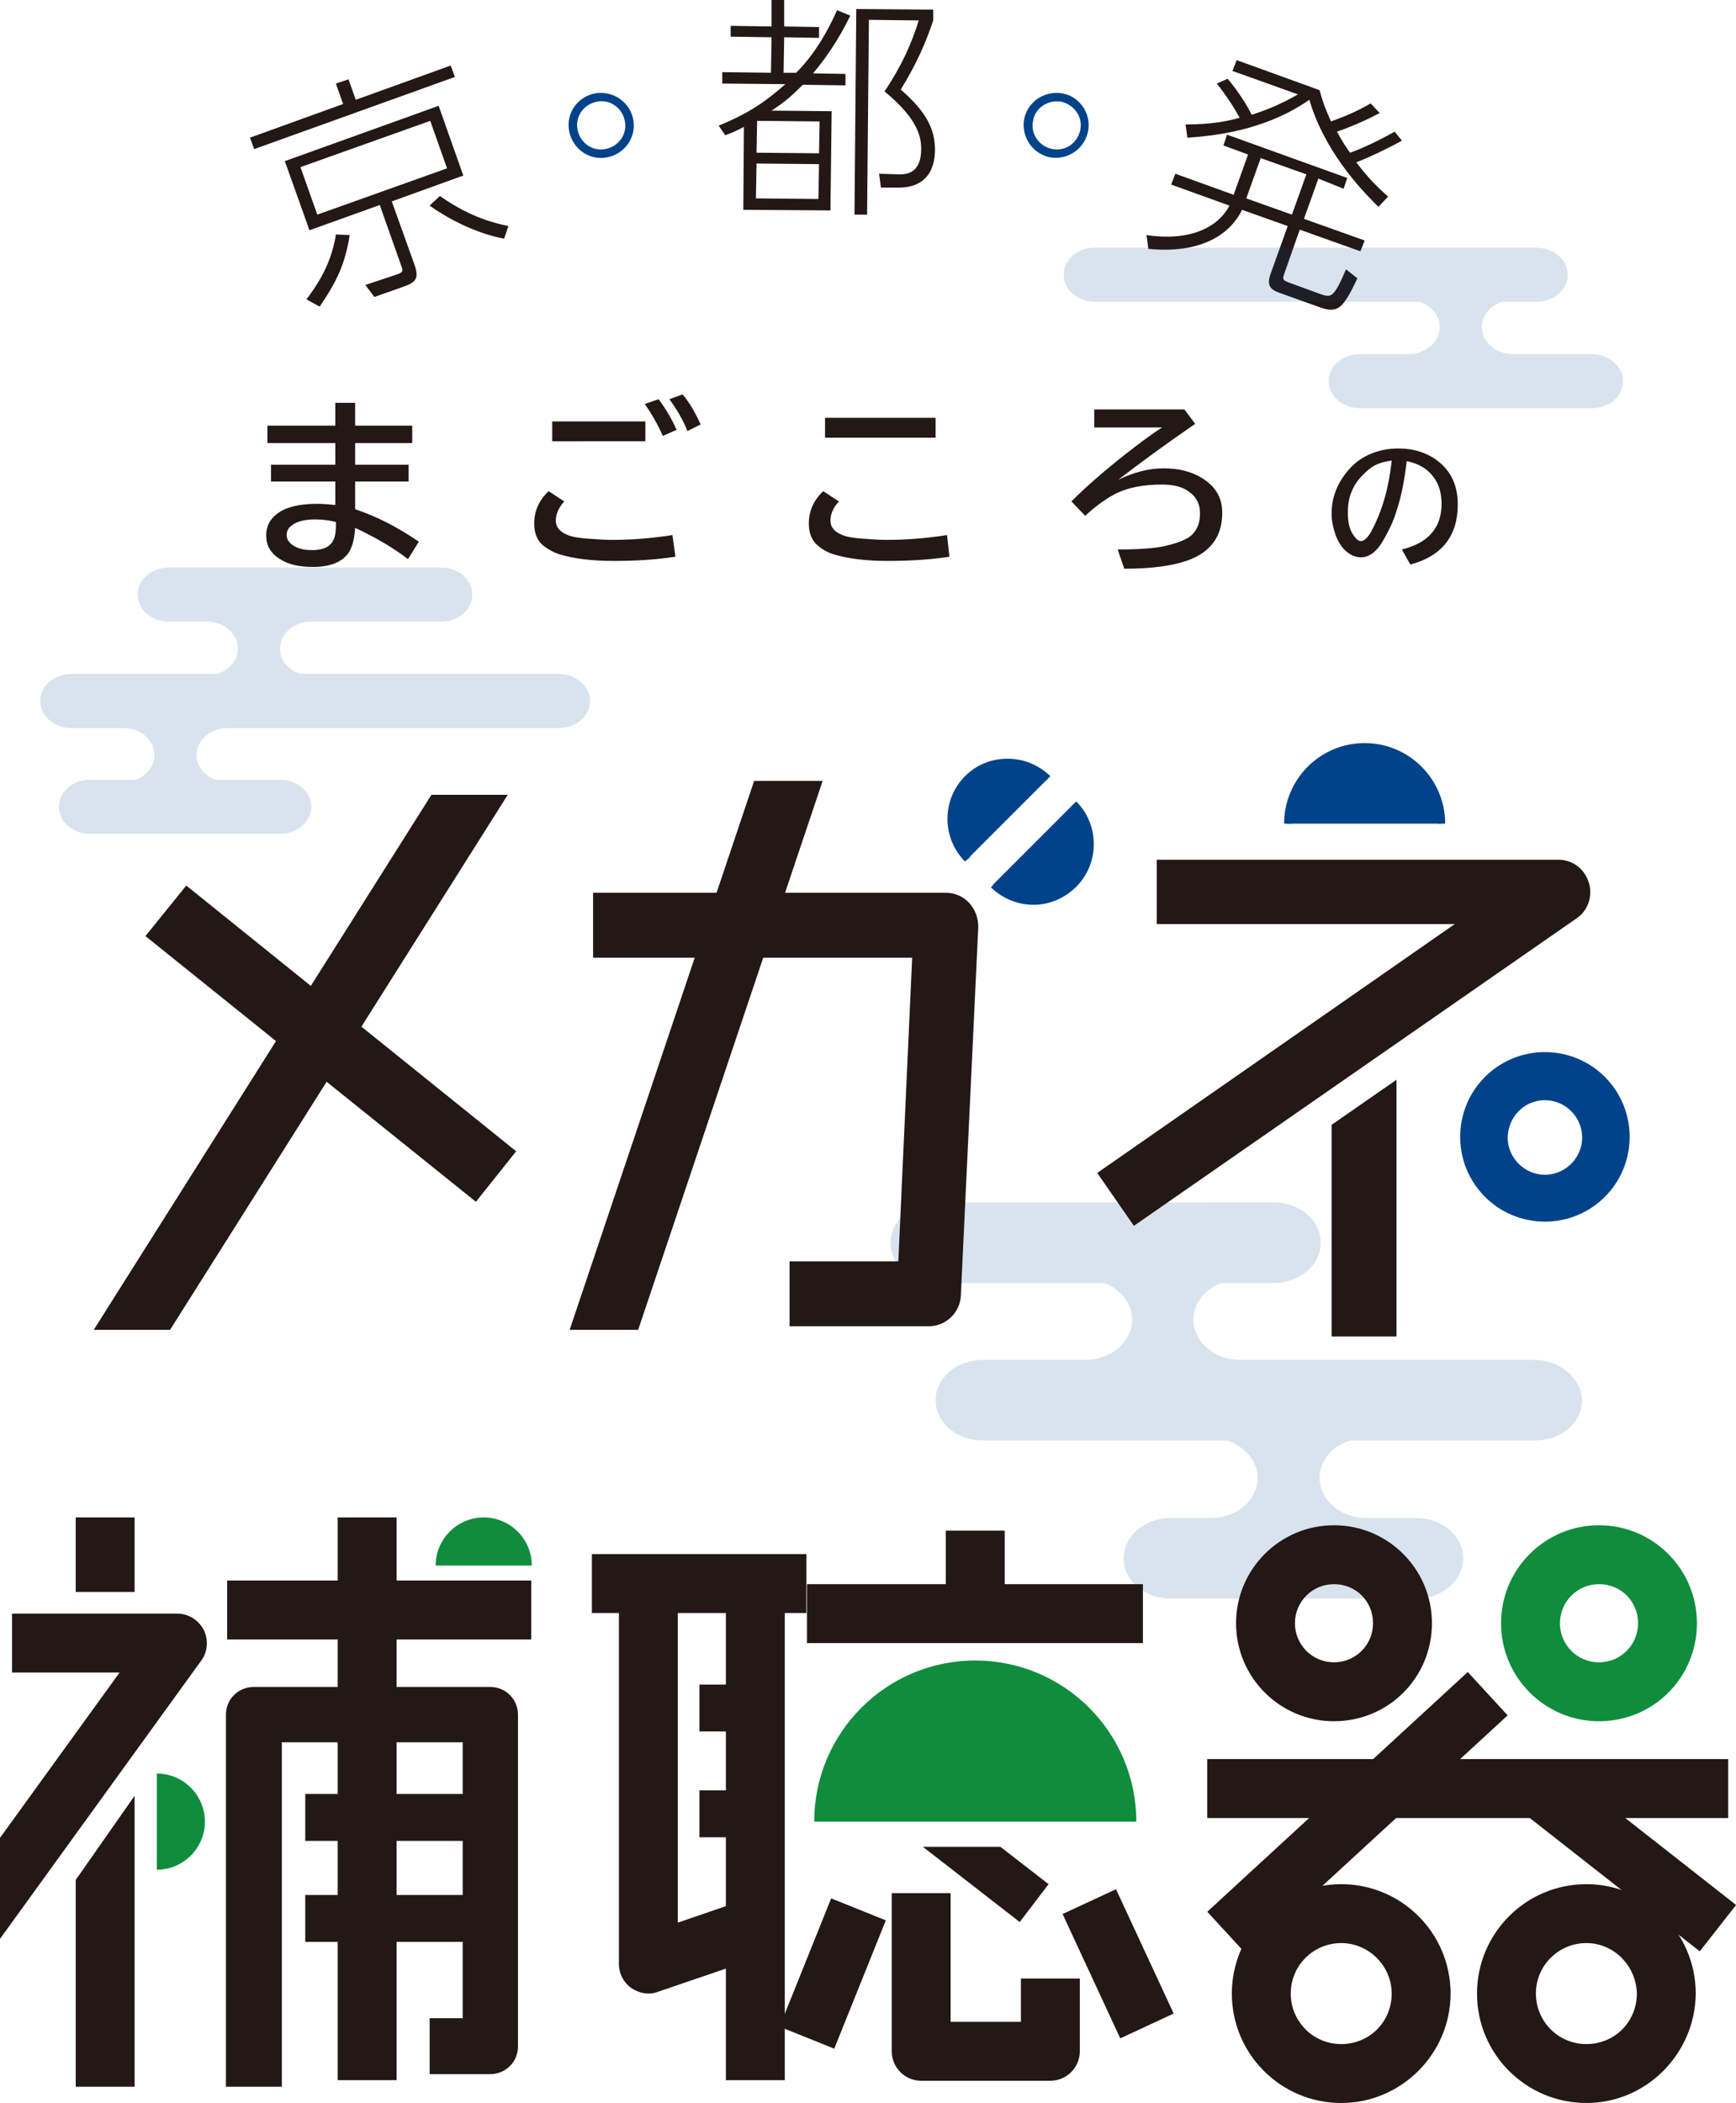 <?xml version="1.0" encoding="utf-8"?>
<!-- Generator: Adobe Illustrator 25.0.0, SVG Export Plug-In . SVG Version: 6.00 Build 0)  -->
<svg version="1.1" id="レイヤー_1" xmlns="http://www.w3.org/2000/svg" xmlns:xlink="http://www.w3.org/1999/xlink" x="0px"
	 y="0px" viewBox="0 0 288.9 349.8" style="enable-background:new 0 0 288.9 349.8;" xml:space="preserve">
<style type="text/css">
	.st0{fill:#231815;}
	.st1{fill:#00438A;}
	.st2{opacity:0.15;}
	.st3{fill:#0F8D3D;}
</style>
<g>
	<path class="st0" d="M75.7,12.8l-33.4,12l-0.7-1.9l15.5-5.6l-1.2-3.4l2.1-0.7l1.2,3.4L75,10.9L75.7,12.8z M77.1,29.2l-11.9,4.3
		L69,44.1c0.8,2.3,0.1,2.9-1.9,3.6l-4.8,1.7l-1.5-2l5.1-1.7c1.3-0.4,1.2-0.7,0.8-1.7l-3.5-9.9l-11.7,4.2l-4.1-11.5L73,17.6
		L77.1,29.2z M71.6,20.1l-21.6,7.7l2.8,7.9l21.6-7.7L71.6,20.1z M51,49.8c1.4-1.9,4.1-5.5,4.9-10.8l2.3,0.1c-0.8,4.9-2.1,7.6-5,11.9
		L51,49.8z M73.2,32.6c5.4,3.8,9.6,4.6,11.4,5l-0.7,2.1c-4.3-0.8-8.9-3-12.4-5.5L73.2,32.6z"/>
	<path class="st1" d="M105.4,20c0.5,2.9-1.5,5.7-4.5,6.2c-2.9,0.5-5.7-1.5-6.2-4.5c-0.5-3,1.5-5.7,4.5-6.2
		C102.1,15.1,104.9,17,105.4,20z M96.1,21.5c0.4,2.2,2.4,3.7,4.6,3.3c2.2-0.4,3.7-2.4,3.3-4.6c-0.4-2.2-2.4-3.7-4.6-3.3
		C97.2,17.3,95.7,19.3,96.1,21.5z"/>
	<path class="st0" d="M141.5,2.6c-1.1,2.3-3.2,6.1-6.2,9.6l5.4,0.1l0,1.9l-7.1-0.1c-1.8,1.8-2.9,2.8-5.2,4.3l10,0.1L138.2,35
		l-14.5-0.1l0.1-13.8c-1.1,0.6-1.8,0.9-3.1,1.4l-1.1-1.6c5.6-2.3,8.1-4.3,11.1-6.9l-10.5-0.1l0-1.9l8.1,0.1l0.1-5.9l-6.8-0.1l0-1.8
		l6.8,0.1l0-4.4l2.1,0l0,4.4l5.8,0.1l0,1.8l-5.8-0.1l-0.1,5.9l2.1,0c1.2-1.2,4.1-4.3,6.8-10.4L141.5,2.6z M136.3,27.3l-10.4-0.1
		l-0.1,5.8l10.4,0.1L136.3,27.3z M136.4,20.2L126,20.1l-0.1,5.3l10.4,0.1L136.4,20.2z M155.3,3.4c-1.2,3.6-2.7,7.1-5.4,11.5
		c4.5,3.9,5.7,6.8,5.7,10.1c-0.1,5.2-3.5,6.2-5.9,6.2l-3.1,0l-0.3-2.3l3.3,0.1c0.9,0,3.7,0.1,3.7-4.2c0-1.9-0.4-4.9-6.1-9.6
		c2.9-4.3,4.5-8,5.7-11.8l-8.3-0.1l-0.3,32.4l-2.1,0l0.3-34.2l12.8,0.1L155.3,3.4z"/>
	<path class="st1" d="M181.1,21.7c-0.5,2.9-3.2,4.9-6.2,4.5c-2.9-0.5-4.9-3.2-4.5-6.2c0.5-3,3.3-4.9,6.2-4.5S181.6,18.7,181.1,21.7z
		 M171.9,20.2c-0.4,2.2,1.1,4.2,3.3,4.6s4.2-1.1,4.6-3.3c0.4-2.2-1.2-4.2-3.3-4.6C174.3,16.6,172.2,18,171.9,20.2z"/>
	<path class="st0" d="M219.4,29.7l-2.4,6.7l10.1,3.6l-0.7,1.8l-10.1-3.6l-2.6,7.4c-0.3,0.9-0.2,1,0.8,1.4l5.2,1.9
		c1.8,0.6,2.2,0.8,4.3-4.1l1.9,1.5c-2.4,5-3.2,5.9-6.3,4.8l-6.7-2.4c-1.7-0.6-2.1-1.4-1.4-3.3l2.8-7.8l-7.6-2.7
		c-2.2,4.5-7.4,7.3-15.6,6.5l-0.3-2.3c7.4,1.1,12-1.4,13.8-4.9l-9.7-3.5l0.7-1.8l9.7,3.5l2.4-6.7l-4.1-1.5l0.6-1.8l20,7.2l-0.6,1.8
		L219.4,29.7z M233.3,23.4c-1.8,1-5,2.6-7.6,3.6c1.3,1.7,2.7,3.4,5.3,5.7l-1.6,1.7c-3.4-3.3-9.1-9.6-11.5-17.8
		c-6.3,4.4-13.8,5.9-20.3,6.3l-0.3-2.2c4.6,0,7.1-0.6,9-1.1c-0.9-1.7-2.3-3.8-3.8-5.7l1.8-0.8c1.7,2,3.3,4.5,4,6
		c1.8-0.6,4.2-1.4,7.7-3.4l-10.9-3.9l0.7-1.8l13.8,5c0.5,1.9,1,3.2,1.9,5.2c2.2-0.8,4.2-1.6,6.6-3l1.5,1.6c-1.1,0.6-3.9,2-7.1,3.1
		c0.9,1.7,1.9,3.2,2.2,3.5c3-1.1,5.8-2.6,7.4-3.5L233.3,23.4z M217.4,29l-7.6-2.7l-2.4,6.7l7.6,2.7L217.4,29z"/>
</g>
<g class="st2">
	<g>
		<path class="st1" d="M93,112.1H50c-2-0.6-3.4-2.3-3.4-4.2c0-2.5,2.3-4.5,5.2-4.5h21.6c2.9,0,5.2-2,5.2-4.5s-2.3-4.5-5.2-4.5H28.1
			c-2.9,0-5.2,2-5.2,4.5s2.3,4.5,5.2,4.5h6.3c2.9,0,5.2,2,5.2,4.5c0,1.9-1.4,3.5-3.4,4.2H11.9c-2.9,0-5.2,2-5.2,4.5s2.3,4.5,5.2,4.5
			h8.6c2.9,0,5.2,2,5.2,4.5c0,1.8-1.3,3.4-3.1,4.1H15c-2.9,0-5.2,2-5.2,4.5s2.3,4.5,5.2,4.5h31.6c2.9,0,5.2-2,5.2-4.5
			s-2.3-4.5-5.2-4.5H35.8c-1.8-0.7-3.1-2.3-3.1-4.1c0-2.5,2.3-4.5,5.2-4.5H93c2.9,0,5.2-2,5.2-4.5S95.8,112.1,93,112.1z"/>
	</g>
</g>
<g class="st2">
	<g>
		<path class="st1" d="M255.3,226.2h-48.9c-4.3,0-7.8-3-7.8-6.7c0-2.7,1.9-5.1,4.7-6.1h8.7c4.3,0,7.8-3,7.8-6.7
			c0-3.7-3.5-6.7-7.8-6.7H156c-4.3,0-7.8,3-7.8,6.7c0,3.7,3.5,6.7,7.8,6.7h27.7c2.8,1,4.7,3.4,4.7,6.1c0,3.7-3.5,6.7-7.8,6.7h-17.1
			c-4.3,0-7.8,3-7.8,6.7c0,3.7,3.5,6.7,7.8,6.7h40.7c2.9,1,5.1,3.4,5.1,6.2c0,3.7-3.5,6.7-7.8,6.7h-6.7c-4.3,0-7.8,3-7.8,6.7
			c0,3.7,3.5,6.7,7.8,6.7h40.9c4.3,0,7.8-3,7.8-6.7c0-3.7-3.5-6.7-7.8-6.7h-8.3c-4.3,0-7.8-3-7.8-6.7c0-2.8,2.1-5.3,5.1-6.2h30.8
			c4.3,0,7.8-3,7.8-6.7C263.1,229.2,259.6,226.2,255.3,226.2z"/>
	</g>
</g>
<g class="st2">
	<g>
		<path class="st1" d="M264.8,58.9h-13c-2.9,0-5.2-2-5.2-4.5c0-1.9,1.4-3.6,3.4-4.2h5.7c2.9,0,5.2-2,5.2-4.5s-2.4-4.5-5.2-4.5h-73.5
			c-2.9,0-5.2,2-5.2,4.5s2.4,4.5,5.2,4.5h54c2,0.6,3.4,2.3,3.4,4.2c0,2.5-2.4,4.5-5.2,4.5h-8.1c-2.9,0-5.2,2-5.2,4.5
			s2.4,4.5,5.2,4.5h38.6c2.9,0,5.2-2,5.2-4.5S267.7,58.9,264.8,58.9z"/>
	</g>
</g>
<g>
	<polygon class="st0" points="28.3,221.2 15.6,221.2 71.8,132.2 84.5,132.2 	"/>
	<polygon class="st0" points="16.7,220.6 72.1,132.8 83.4,132.8 28,220.6 	"/>
	<polygon class="st0" points="79.2,199.9 24.2,155.7 31,147.3 85.9,191.5 	"/>
	<polygon class="st0" points="25.1,155.6 31,148.1 85.1,191.6 79.1,199 	"/>
	<path class="st0" d="M154.6,220.6h-23.2v-10.8h18.1l2.3-50.5H98.7v-10.8h58.7c1.5,0,2.9,0.6,3.9,1.7c1,1.1,1.5,2.5,1.5,4l-2.9,61.3
		C159.8,218.3,157.4,220.6,154.6,220.6z"/>
	<path class="st0" d="M132,219.9v-9.5h18l2.4-51.7H99.3v-9.5h58.1c1.3,0,2.6,0.5,3.5,1.5c0.9,0.9,1.4,2.2,1.3,3.5l-2.9,61.3
		c-0.1,2.5-2.2,4.5-4.8,4.5H132z"/>
	<polygon class="st0" points="106.2,221.2 94.8,221.2 125.5,129.9 136.9,129.9 	"/>
	<polygon class="st0" points="95.7,220.6 125.9,130.5 136,130.5 105.7,220.6 	"/>
	<path class="st0" d="M188.7,203.9l-6.1-8.8l59.5-41.4h-49.6V143h66.8c2.4,0,4.4,1.5,5.1,3.8c0.7,2.2-0.1,4.7-2.1,6L188.7,203.9z"/>
	<path class="st0" d="M183.4,195.2l60.6-42.1h-51v-9.5h66.2c2.1,0,3.9,1.3,4.6,3.3c0.6,2-0.1,4.1-1.8,5.3l-73.1,50.8L183.4,195.2z"
		/>
	<polygon class="st0" points="232.4,222.3 221.6,222.3 221.6,187.1 232.4,179.6 	"/>
	<polygon class="st0" points="222.2,221.7 222.2,188.8 231.8,182.1 231.8,221.7 	"/>
	<path class="st1" d="M214.2,137c0-7.1,5.7-12.8,12.8-12.8c7.1,0,12.8,5.7,12.8,12.8"/>
	<path class="st1" d="M240.5,137h-1.2c0-6.7-5.5-12.2-12.2-12.2s-12.2,5.5-12.2,12.2h-1.2c0-7.4,6-13.4,13.4-13.4
		S240.5,129.6,240.5,137z"/>
	<path class="st1" d="M161,142.9c-3.7-3.7-3.7-9.7,0-13.4c3.7-3.7,9.7-3.7,13.4,0"/>
	<path class="st1" d="M160.6,143.3c-3.9-3.9-3.9-10.3,0-14.2c2-2,4.5-2.9,7.1-2.9c2.6,0,5.1,1,7.1,2.9l-0.9,0.9
		c-1.7-1.7-4-2.6-6.2-2.6c-2.3,0-4.5,0.9-6.2,2.6c-3.4,3.4-3.4,9,0,12.5L160.6,143.3z"/>
	<path class="st1" d="M178.6,133.8c3.7,3.7,3.7,9.7,0,13.4c-3.7,3.7-9.7,3.7-13.4,0"/>
	<path class="st1" d="M172,150.5c-2.6,0-5.1-1-7.1-2.9l0.9-0.9c1.7,1.7,4,2.6,6.2,2.6c2.3,0,4.5-0.9,6.2-2.6c3.4-3.4,3.4-9,0-12.5
		l0.9-0.9c3.9,3.9,3.9,10.3,0,14.2C177.1,149.5,174.5,150.5,172,150.5z"/>
	<path class="st1" d="M257.1,183c3.4,0,6.2,2.8,6.2,6.2c0,3.4-2.8,6.2-6.2,6.2c-3.4,0-6.2-2.8-6.2-6.2
		C251,185.7,253.7,183,257.1,183 M257.1,175c-7.8,0-14.1,6.3-14.1,14.1s6.3,14.1,14.1,14.1c7.8,0,14.1-6.3,14.1-14.1
		S264.9,175,257.1,175L257.1,175z"/>
	<path class="st1" d="M257.1,202.7c-7.5,0-13.5-6.1-13.5-13.5s6.1-13.5,13.5-13.5c7.5,0,13.5,6.1,13.5,13.5S264.6,202.7,257.1,202.7
		z M257.1,182.4c-3.7,0-6.8,3-6.8,6.8c0,3.7,3,6.8,6.8,6.8c3.7,0,6.8-3,6.8-6.8C263.9,185.4,260.9,182.4,257.1,182.4z"/>
</g>
<g>
	<rect x="12.6" y="252.4" class="st0" width="9.8" height="12.4"/>
	<path class="st0" d="M0,322.5l0-16.8l19.9-27.5H2v-9.8h27.5c1.8,0,3.5,1,4.4,2.7c0.8,1.6,0.7,3.6-0.4,5.1L0,322.5z"/>
	<polygon class="st0" points="22.4,347.1 12.6,347.1 12.6,312.7 22.4,298.7 	"/>
	<rect x="37.8" y="262.9" class="st0" width="50.6" height="9.8"/>
	<rect x="56.2" y="252.4" class="st0" width="9.8" height="93.6"/>
	<path class="st0" d="M46.9,347.1h-9.3v-61.9c0-2.6,2.1-4.6,4.6-4.6h39.4c2.6,0,4.6,2.1,4.6,4.6v55.2c0,2.6-2.1,4.6-4.6,4.6H71.5
		v-9.3H77v-45.9H46.9V347.1z"/>
	<rect x="50.8" y="298.4" class="st0" width="33.2" height="7.8"/>
	<rect x="50.8" y="315.2" class="st0" width="33.2" height="7.8"/>
	<rect x="98.5" y="258.5" class="st0" width="35.7" height="9.8"/>
	<path class="st0" d="M108,331.6c-1,0-2-0.3-2.9-0.9c-1.3-0.9-2.1-2.4-2.1-4v-63.3h9.8v56.4l10.5-3.6l3.2,9.3l-17,5.8
		C109,331.5,108.5,331.6,108,331.6z"/>
	<rect x="120.8" y="263.4" class="st0" width="9.8" height="82.6"/>
	<rect x="116.4" y="280.2" class="st0" width="8.6" height="7.8"/>
	<rect x="116.4" y="297.8" class="st0" width="8.6" height="7.8"/>
	<rect x="134.3" y="263.5" class="st0" width="55.9" height="9.8"/>
	<rect x="157.4" y="254.6" class="st0" width="9.8" height="13.8"/>
	
		<rect x="127.1" y="323.4" transform="matrix(0.373 -0.928 0.928 0.373 -217.783 334.428)" class="st0" width="23" height="9.8"/>
	<path class="st0" d="M174.8,346.1h-21.5c-2.7,0-4.9-2.2-4.9-4.9v-26.3h9.8v21.4h11.7v-7.2h9.8v12.1
		C179.7,343.9,177.5,346.1,174.8,346.1z"/>
	<polygon class="st0" points="169.7,319.7 153.6,307.2 166.5,307.2 174.5,313.4 	"/>
	
		<rect x="181.2" y="315.2" transform="matrix(0.907 -0.421 0.421 0.907 -120.215 108.766)" class="st0" width="9.8" height="22.8"/>
	<rect x="200.9" y="292.6" class="st0" width="86.7" height="9.8"/>
	
		<rect x="196.4" y="296.8" transform="matrix(0.736 -0.677 0.677 0.736 -144.572 232.506)" class="st0" width="58.9" height="9.8"/>
	
		<rect x="266.1" y="290.3" transform="matrix(0.617 -0.787 0.787 0.617 -139.451 331.619)" class="st0" width="9.8" height="37.7"/>
	<path class="st0" d="M222,286.3c-9,0-16.3-7.3-16.3-16.3s7.3-16.3,16.3-16.3s16.3,7.3,16.3,16.3S231.1,286.3,222,286.3z M222,263.5
		c-3.6,0-6.5,2.9-6.5,6.5s2.9,6.5,6.5,6.5s6.5-2.9,6.5-6.5S225.7,263.5,222,263.5z"/>
	<path class="st3" d="M266.1,286.3c-9,0-16.3-7.3-16.3-16.3s7.3-16.3,16.3-16.3s16.3,7.3,16.3,16.3S275.2,286.3,266.1,286.3z
		 M266.1,263.5c-3.6,0-6.5,2.9-6.5,6.5s2.9,6.5,6.5,6.5c3.6,0,6.5-2.9,6.5-6.5S269.8,263.5,266.1,263.5z"/>
	<path class="st0" d="M223.2,349.8c-10,0-18.2-8.1-18.2-18.2c0-10,8.1-18.2,18.2-18.2c10,0,18.2,8.1,18.2,18.2
		C241.4,341.6,233.2,349.8,223.2,349.8z M223.2,323.2c-4.6,0-8.4,3.7-8.4,8.4c0,4.6,3.7,8.4,8.4,8.4s8.4-3.7,8.4-8.4
		C231.6,327,227.8,323.2,223.2,323.2z"/>
	<path class="st0" d="M264,349.8c-10,0-18.2-8.1-18.2-18.2c0-10,8.1-18.2,18.2-18.2c10,0,18.2,8.1,18.2,18.2
		C282.1,341.6,274,349.8,264,349.8z M264,323.2c-4.6,0-8.4,3.7-8.4,8.4c0,4.6,3.7,8.4,8.4,8.4s8.4-3.7,8.4-8.4
		C272.3,327,268.6,323.2,264,323.2z"/>
	<path class="st3" d="M135.5,303c0-14.8,12-26.8,26.8-26.8c14.8,0,26.8,12,26.8,26.8"/>
	<path class="st3" d="M72.5,260.4c0-4.4,3.6-8,8-8s8,3.6,8,8"/>
	<path class="st3" d="M26.1,295c4.4,0,8,3.6,8,8s-3.6,8-8,8"/>
</g>
<g>
	<path class="st0" d="M55.8,67h3.3v3.8h9.5v2.9h-9.5v3.6H68v2.8h-8.9v4.6c3.6,1.2,7.1,3,10.6,5.4L67.9,93c-2.6-2-5.6-3.7-8.8-5.2
		c-0.1,1.7-0.4,3-1,4c-1,1.6-3,2.5-6,2.5c-2.3,0-4.1-0.4-5.5-1.3c-1.6-1-2.3-2.3-2.3-3.9c0-2,1-3.4,3.1-4.4c1.4-0.6,3.2-0.9,5.5-0.9
		c0.9,0,1.8,0.1,2.9,0.2v-3.9H45.1v-2.8h10.7v-3.6H44.5v-2.9h11.3V67z M55.8,86.8c-1.2-0.3-2.3-0.4-3.4-0.4c-1.3,0-2.4,0.2-3.2,0.6
		c-1,0.5-1.5,1.1-1.5,2c0,0.7,0.4,1.3,1.2,1.8c0.8,0.5,1.8,0.7,3.1,0.7c1.5,0,2.6-0.4,3.2-1.2c0.5-0.6,0.7-1.6,0.7-2.9V86.8z"/>
	<path class="st0" d="M112.4,92.6c-3.2,0.5-6.7,0.7-10.3,0.7c-3.7,0-6.7-0.4-9-1.1c-0.9-0.3-1.7-0.7-2.5-1.3
		c-1.2-0.9-1.7-2.2-1.7-3.8c0-2.1,0.8-3.9,2.4-5.4l2.6,1.7c-1,1.1-1.4,2.2-1.4,3.2c0,1.1,0.7,1.9,2,2.4c0.7,0.3,1.9,0.5,3.4,0.6
		c1.3,0.1,2.7,0.2,4,0.2c3.5,0,6.8-0.3,10-0.8L112.4,92.6z M91.9,70.1h15.5v3.3H91.9V70.1z M110.3,72.5c-0.8-1.8-1.8-3.6-3-5.3
		l2.3-0.8c1.2,1.6,2.2,3.3,3,5.1L110.3,72.5z M114.4,71.7c-0.7-1.8-1.7-3.5-3-5.3l2.2-0.8c1.1,1.3,2.1,3,3,5L114.4,71.7z"/>
	<path class="st0" d="M158,92.6c-3.2,0.5-6.7,0.7-10.3,0.7c-3.7,0-6.7-0.4-9-1.1c-0.9-0.3-1.7-0.7-2.4-1.3c-1.2-0.9-1.7-2.2-1.7-3.8
		c0-2.1,0.8-3.9,2.4-5.4l2.6,1.7c-1,1.1-1.4,2.2-1.4,3.2c0,1.1,0.7,1.9,2,2.4c0.7,0.3,1.9,0.5,3.4,0.6c1.3,0.1,2.7,0.2,4,0.2
		c3.5,0,6.8-0.3,10-0.8L158,92.6z M137.3,69.5h18.4v3.3h-18.4V69.5z"/>
	<path class="st0" d="M182.1,68.1h15l1.8,2.4c-5.1,3.5-9.3,6.6-12.8,9.3c2.5-1.2,5-1.9,7.5-1.9c2.5,0,4.6,0.5,6.4,1.6
		c2.3,1.4,3.4,3.3,3.4,5.8c0,3.9-1.9,6.5-5.7,7.9c-2.5,0.9-6,1.4-10.6,1.4l-1.1-3.2c3.4,0,6-0.2,7.5-0.5c1.9-0.4,3.3-0.9,4.3-1.5
		c1.3-0.9,1.9-2.2,1.9-4c0-1.7-0.7-2.9-2.1-3.8c-1.1-0.7-2.5-1-4.2-1c-3.2,0-5.8,0.5-7.9,1.6c-1.5,0.8-3.2,2-4.9,3.6l-2.3-2.4
		c2.5-2.5,5.5-5.1,8.8-7.7c2.3-1.8,4.4-3.4,6.3-4.6h-11.3V68.1z"/>
	<path class="st0" d="M233.3,91.4c4.4-1.1,6.6-3.6,6.6-7.6c0-1.7-0.4-3.2-1.3-4.4c-1-1.4-2.5-2.3-4.5-2.7c-0.4,3.5-1,6.3-1.8,8.6
		c-0.5,1.6-1.2,3-2,4.4c-1.1,2-2.4,3-3.8,3c-1.1,0-2-0.5-2.9-1.4c-0.5-0.6-1-1.4-1.3-2.2c-0.4-1.2-0.7-2.4-0.7-3.7
		c0-2.1,0.6-4.1,1.8-5.9c1.2-1.8,2.7-3.2,4.7-4c1.4-0.6,2.9-0.9,4.6-0.9c2.6,0,4.8,0.7,6.6,2.1c2.2,1.7,3.3,4.1,3.3,7.2
		c0,5.2-2.6,8.6-7.9,10L233.3,91.4z M231.6,76.6c-1.3,0.2-2.4,0.5-3.3,1.1c-0.6,0.4-1.1,0.9-1.7,1.5c-1.6,1.7-2.3,3.7-2.3,6
		c0,1.7,0.3,3,1,3.9c0.4,0.6,0.8,0.9,1.2,0.9c0.5,0,1.2-0.6,1.8-1.8C229.9,85.2,231.1,81.4,231.6,76.6z"/>
</g>
</svg>
